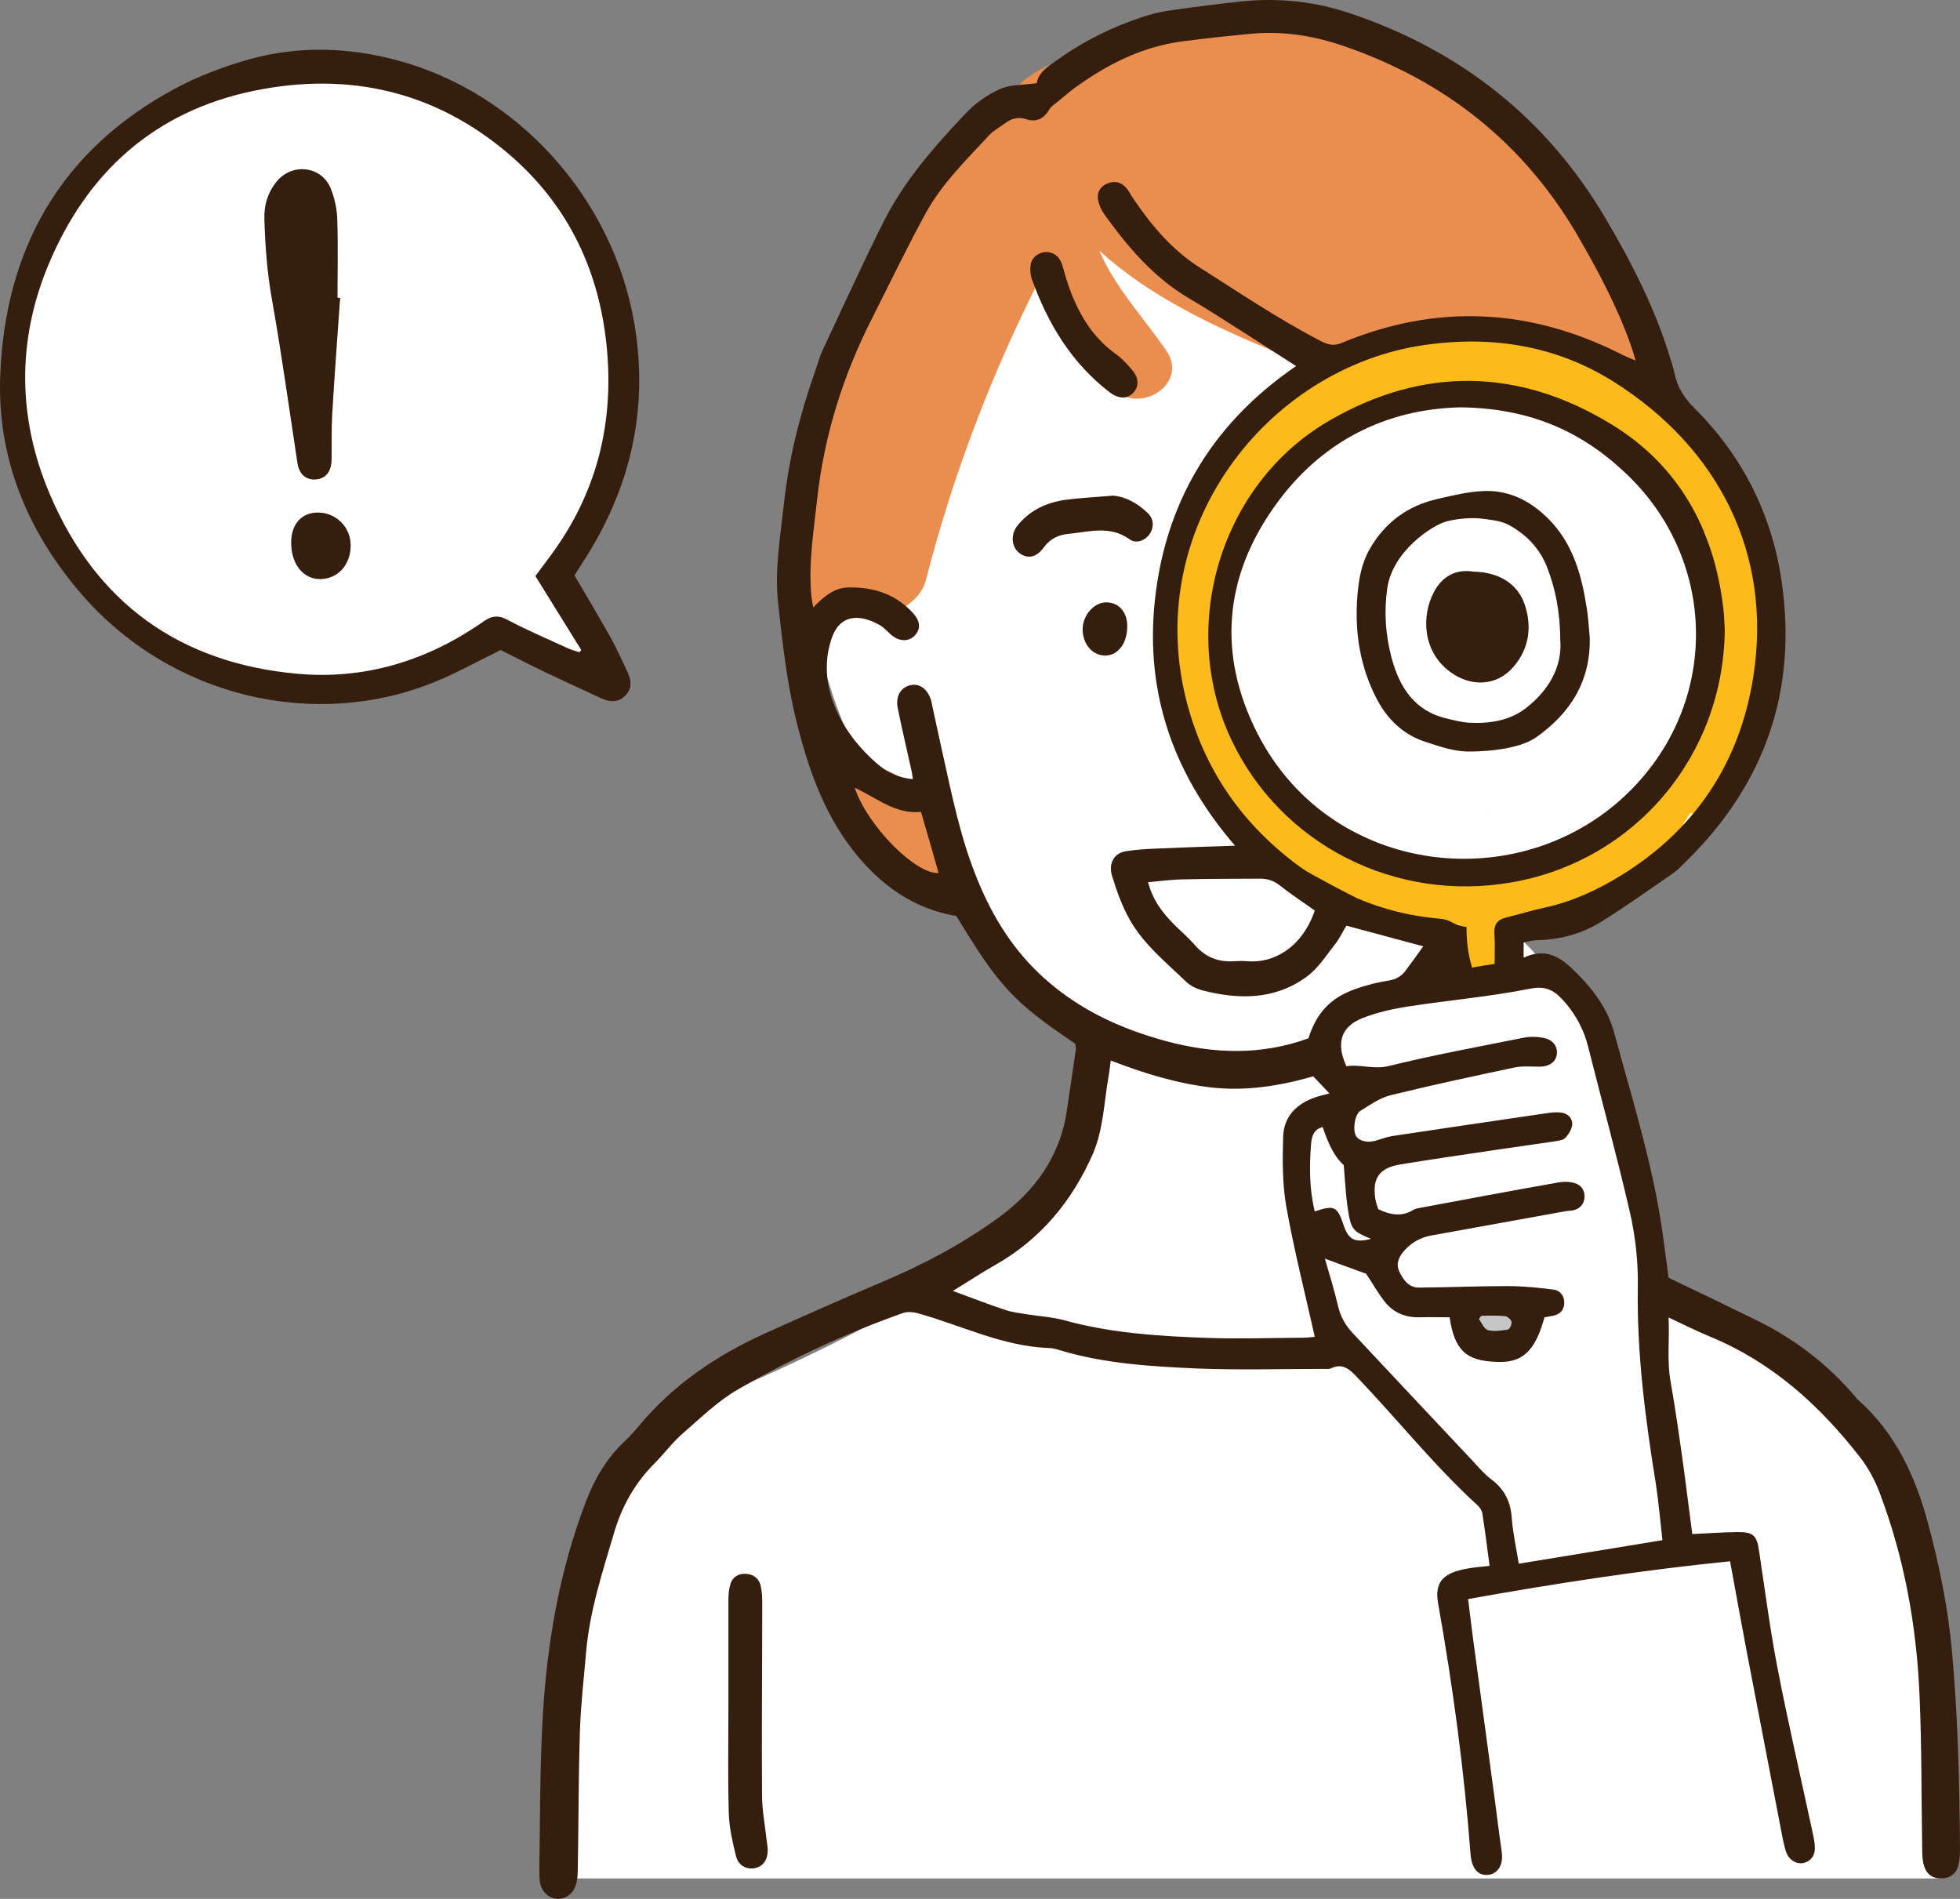 <?xml version="1.0" encoding="UTF-8"?><svg id="_レイヤー_2" xmlns="http://www.w3.org/2000/svg" viewBox="0 0 892.48 864.58"><rect x="0" y="0" width="892.48" height="864.58" fill="#808080" stroke="none"/><defs><style>.cls-1{fill:#351e0d;}.cls-1,.cls-2,.cls-3,.cls-4,.cls-5{fill-rule:evenodd;stroke-width:0px;}.cls-2{fill:#c6c6c6;}.cls-3{fill:#fcbb1a;}.cls-4{fill:#fff;}.cls-5{fill:#ea8e50;}</style></defs><g id="_レイヤー_2-2"><path class="cls-4" d="m255.37,263.25c20.74-24.82,33.22-56.78,33.22-91.65,0-79.01-64.05-143.06-143.06-143.06S2.48,92.59,2.48,171.6s64.05,143.06,143.06,143.06c30.48,0,58.72-9.54,81.93-25.78l50.46,23.27-22.55-48.9Z"/><path class="cls-4" d="m792.98,605.99c-17.12-8.74-32.61-20.31-46.8-33.54.67-19.6-2.16-42.03-8.92-65.06-11.21-38.21-30.59-69.2-51.08-85.39,67.09-7.66,119.2-64.62,119.2-133.75,0-49.76-27-93.22-67.15-116.52-28.45-77.2-97.2-131.65-177.5-131.65-105.76,0-191.69,103.44-191.69,219.93,0,99.48,109.94,218.52,141.94,207.32-25.61,53-6.69,93.29-187,169.75-78.5,33.29-66,218.2-66,218.2h626.4s27.38-188.6-91.4-249.28Z"/><g id="_レイヤー_1-2"><path class="cls-5" d="m677.98,370.87c-.2,0-.4-.1-.6-.1-.1.1-.2.1-.3.2.3-.1.6-.1.9-.1h0Z"/><path class="cls-5" d="m707.98,81.97c2.1-4.8,1.6-10.6-3.6-15.3-23.2-21.1-47.8-34.8-74.2-42.8-19.9-30.4-80.2-21.5-109-6.1-.3.2-.6.4-.9.6-27,3.6-59.2,12.2-65.8,34.9-.3.2-.6.3-.9.5-57.4,44-104.3,150.2-90.4,223.4,2.8,14.8,17.1,7.4,23.3-2.9,3.6,12.7,31.1,5.7,35.1-10.1,12.4-48.1,29.7-93.5,52-137.4,8.1,17.5,20.6,32,31.6,48,10.9,15.9,36.9.9,25.9-15.1-10.2-14.9-23.3-28.7-30.5-45.5,23.2,20.9,51.2,34.1,80.7,46.3,7.6,3.1,16.3,6.3,25.3,9.7,41.1-37.7,108.3-22.3,153,9-2.6-8.2-5.5-16.2-8.7-24.1-7.7-19.7-23.1-51.6-42.9-73.1h0Z"/><path class="cls-5" d="m429.18,380.17c-2.9-4.6-6.2-8.8-9.6-13-.3-.4-2.3-2.9-2.7-3.4-1.5-2-2.9-4-4.2-6.1-4.3-6.9-13.3-9.6-20.5-5.4-6.9,4-9.7,13.6-5.4,20.5,2.9,4.6,6.2,8.8,9.6,13,.3.4,2.3,2.9,2.7,3.4,1.5,2,2.9,4,4.2,6.1,4.3,6.9,13.3,9.6,20.5,5.4,7-4,9.7-13.5,5.4-20.5h0Z"/><path class="cls-3" d="m786.18,215.17s-.1,0,0,0h0c-.6-.8-1.2-1.6-1.8-2.3-2.4-2.9-5.4-4-8.3-3.7-21.3-27.6-51.6-47.8-86.5-53.7-36.5-6.2-72.7,3.9-101.5,26.3-3.2-.6-6.6.2-9.5,3.4-18.4,20.6-33.3,44.1-40.5,71-7.2,27-7.1,59.4,4.2,85.2,10.4,23.9,34,41.3,53.9,56.9,11.4,8.9,23.8,15.5,38,18.6,6.6,1.4,13.3,2.4,20,3,3.3.3,7.2.5,10.6,1.2-1.2,1.9-1.9,4-1.9,6.3,0,.6.1,1.2.2,1.8-.1.6-.2,1.2-.2,1.8,0,3,1.2,5.9,3.3,8.1,4.3,4.3,11.9,4.5,16.1,0,.9-1,1.9-2.1,2.5-3.3,1.2-2.5,1.6-3.8,1.7-6.5.2-3.1-1.2-6.1-3.1-8.5.7-.8,1.3-1.6,1.7-2.6,1.3.1,2.7.1,4.1-.1,10.8-1.8,21.1-5.4,31.1-10.1,3.1,1.2,6.8.9,10-.7,13.2-6.2,24.5-15.5,33.5-27,1.4-1.7,2.4-3.6,2.9-5.6,1-1.4,2-2.9,3-4.4,5.7.8,10.7-2.9,12.6-8.2.1-.2.2-.4.2-.5.3-.6.6-1.2.9-1.8,1-2,2.2-4,3.3-6,2.5-4.4,4.9-8.8,7.1-13.4,3.9-8.5,6.4-17.5,3.9-26.3,8-33.7,9.8-70.4-11.5-98.9h0Zm-11.1,95.6c-8.7,19.1-17.2,39.4-30.5,55.5-18.4,13.4-38.8,26-61.4,29.6-2.9.5-5.2,2.4-6.6,4.9-8.7-3.4-18.4-2.9-27.6-4.3-12.6-2-23.7-5.5-34.3-12.7-9.5-6.4-18.3-14.4-26.9-22-9.1-8-17.5-16.7-23.4-27.3-5.7-10.1-7-22.5-7.8-33.9-.8-12.4.3-24.6,3.2-36.7,5.1-21.4,16.4-40.5,30.4-57.2,2.4-.1,4.8-1,7-3,24-21.2,56.2-31.4,87.9-26,32.9,5.6,61.1,26,79,53.7,1.5,2.2,3.3,3.7,5.3,4.5,1.3,3.4,3.8,5.4,6.7,6.3,8.4,20.8,4.6,46.5-1,68.6h0Z"/><path class="cls-2" d="m680.28,592.27c-14.7,0-14.7,22.8,0,22.8s14.7-22.8,0-22.8Z"/><path class="cls-1" d="m489.68,475.27c-28.3-19.1-34.6-25.9-54.2-58.2-19.8-3.3-34.9-14.4-46.9-29.7-13.5-17.2-20.5-37.4-25.8-58.4-4.5-18-6.5-36.4-8.5-54.7-1.6-14.8,1-29.5,2.6-44.2,2.2-21,7.3-41.2,14.3-61.1,1.1-3,1.9-6.2,3.2-9.1,9.2-19.6,18.2-39.4,27.9-58.8,9.4-18.7,23.1-34.3,37.4-49.4,4.3-4.6,9.9-8.5,15.6-11.1,4.7-2.1,10.4-1.8,16.8-2.7.8-5.3,6-8.2,10.8-11.6,11.4-8,23.8-14,36.9-18.4,4-1.3,8.1-2.4,12.2-3,11-1.6,22-3,33-4.2,17.2-1.8,34,0,50.4,5.6,49.8,16.9,88.8,47.6,115.6,93,12.1,20.4,22.8,41.5,29.7,64.3.6,2.1,1.4,4.2,1.8,6.4,1.3,6.5,4.6,11.5,9.4,16.2,21.6,21.6,34.8,47.9,39.3,78,7.4,49.8-7.3,92.6-43.3,127.9-1.9,1.9-3.8,3.9-6,5.5-10.7,7.4-21.4,15-32.4,21.9-8.9,5.6-18.9,8.4-29.5,8.6-1.9,0-3.8.6-6.2,1v7c9.1-4.4,15.8-1,21.9,4.8,8.8,8.4,16.2,17.5,19.5,29.9,7.4,27.4,15.9,54.5,20.6,82.5,1.6,9.5,2.7,19,4,28.5,13.2,6.3,26.3,12.6,39.3,19,17.8,8.6,33.2,20.3,46,35.5.3.4.6.8,1,1.1,17.1,15.2,26.1,34.8,31.9,56.4,5.2,19.3,9.1,38.7,10.9,58.7,2.7,30,3.4,60,3.6,90.1,0,2.4-.2,5-.9,7.3-1,3.4-3.7,5.2-7.2,5.4-3.9.2-6.8-1.5-8.1-5.2-.8-2.3-1-4.8-1-7.2-.4-23.4-.2-46.9-1.2-70.3-1.3-32-6.9-63.2-18.3-93.2-2.2-5.7-5.2-11.3-9-16.1-18.3-23.5-39.9-43-67.9-54.6-6.1-2.5-12-5.5-19.1-8.8.5,10.2-.8,19.6.9,29.1,2.4,13.6,4.3,27.3,6.2,41,1.3,9.5,2.4,19,3.7,28.5,6.8-.3,13.6-.8,20.4-.9,7.4-.1,9,1.5,10,8.6,2.7,17.8,5,35.7,8.4,53.3,4.8,24.9,10.6,49.7,15.9,74.5.5,2.4,1.1,4.8,1.1,7.3.1,3.8-2.1,6.4-5.3,7-3,.6-6.2-1.2-7.6-4.6-.8-2-1.2-4.3-1.7-6.4-5.5-28.5-11-57.1-16.5-85.7-2.5-13.3-4.9-26.6-7.5-40.7-39.8,4-79.1,10-119.3,17.2.7,5.8,1.4,11.3,2.1,16.8,3.4,25.2,6.8,50.3,10.2,75.5,1,7.6,1.9,15.1,3,22.7,1,7-2.5,10.3-6.4,10.6-4.5.3-7.3-3-7.8-9.7-2.9-38.2-8-76-14.7-113.7-1.8-9.9,2.1-14.3,14-16.2,2.9-.5,5.8-.7,9.4-1.1-1.1-8.4-2.1-16.2-3.3-23.9-.2-1.3-1.2-2.8-2.2-3.7-19.9-18.2-36.6-39.3-55.2-58.7-3.3-3.5-6.4-6-11.4-3.7-1,.5-2.4.3-3.7.3-19.2,0-38.5.6-57.7-.2-20.9-.9-41.9-2.2-62.2-8.3-1.6-.5-3.4-1-5.1-1-21.1-.8-39.9-10.4-59.8-15.9-2-.5-4.4-.7-6.3-.1-26.1,9.2-51.1,20.9-75.1,34.7-9.3,5.3-17.2,13.1-25.4,20.2-4.8,4.2-8.7,9.5-13.2,14-8.7,8.8-14.5,19.2-18,31-5.3,18-11.2,35.8-12.8,54.6-1,11.8-2.4,23.6-2.8,35.4-.7,21.2-.6,42.4-1,63.6,0,2.4-.2,5-1,7.3-1.2,3.9-4.8,6.2-8.4,6s-6.8-2.9-7.7-7c-.4-2.1-.4-4.4-.4-6.6.4-23.4.2-46.9,1.6-70.2,2-33.1,7.6-65.6,19.5-96.8,4-10.5,9.5-20,17.8-27.8,2.1-2,4.2-4.2,6.1-6.5,15.7-19.1,35.6-32.5,57.9-42.6,17.8-8,35.5-15.9,53.5-23.5,18.7-7.9,36.6-17.4,52.9-29.3,16.3-11.9,27.9-27.8,30.9-48.6,1.3-9,2.7-18,4-27,.3-.7,0-2-.1-3.4h0Zm72.7-90.2c-29.4-34.1-41.8-72.5-36-116,5.8-43.7,27.7-77.7,63.8-102.4-16.7-10.6-32.7-21.3-49.2-31.1-15.9-9.5-27.4-23.1-38-37.8-1.3-1.8-2.3-3.9-2.8-5.9-.9-3.4.2-6.5,3.6-8.1,3.2-1.6,6.4-1.1,8.8,1.5,1.5,1.6,2.4,3.7,3.7,5.5,8.2,12.1,17.5,23.1,30.1,31.1,18.1,11.5,35.9,23.5,55,33.4,3.4,1.7,5.9,2.4,9.5.9,43.4-18.1,86.1-15.9,127.9,5.4,1.6.8,3.4,1.5,6,2.6-1-3.4-1.7-5.7-2.5-7.9-6.1-17-14.6-32.9-23.6-48.5-24.7-42.6-60.9-71.2-107.4-87-13.5-4.6-27.3-6.7-41.5-5.4-10.6,1-21.1,2.1-31.6,3.5-18.3,2.4-34.3,10.6-49,21.3-2.6,1.9-4.9,4-7.4,6-1.4,1.2-3.1,2.2-4,3.7-2.5,4.3-6,5.9-10.5,4.4-3.7-1.2-6.8-.3-9.7,1.9-2.4,1.8-5.1,3.2-7.1,5.3-10.3,11.2-21.5,22-28.9,35.5-8.5,15.5-16.2,31.6-24.2,47.4-13.4,26.2-22.1,53.8-25.3,83-1.5,14-3.8,27.9-2.8,42,.1,2,.5,4,1,7.2,5.2-5.3,9.8-9,16.1-9.1,11.4-.2,21.4,3,29.3,11.6,3.2,3.5,3.7,6.9,1.2,9.9-2.4,2.9-6.3,3.4-10,.9-2.2-1.5-3.9-3.9-6.2-5.2-7.6-4.4-17.6-6.1-21.8,5.5-3.1,8.6-3.1,17.7-.6,26.2,3.6,12.3,11.1,22.5,20.7,31,4.5,4,9.9,6.8,16.7,7.4-.3-1.9-.4-3.1-.7-4.2-2.1-9.4-4.3-18.8-6.2-28.2-1.1-5.4,1.5-9.5,5.8-10.4,4.1-.9,7.6,1.6,9.3,6.6.4,1.2.5,2.4.8,3.6,1.5,6.8,2.9,13.5,4.4,20.2,4.4,19.7,8.3,39.6,16.1,58.4,7,17.1,16.5,32.3,30.5,44.8,16.1,14.4,35,23,55.4,28.5,21.7,5.8,43.3,6.5,64.7-1.3,3.8-11.7,9.9-18.4,21.5-22.5,4.8-1.7,9.9-3,15-3.8,3.2-.5,5.6-1.8,7.5-4.2,2.8-3.7,5.5-7.5,8.3-11.4-12-3.2-23.4-6.3-35-9.4-1.7,2.7-3.1,5.9-5.2,8.5-4.1,5.2-7.8,11.1-13.1,14.9-14.5,10.5-30.9,10.3-47.5,6-2.5-.7-5.2-2-7.1-3.8-9.2-8.9-19.4-17-25.8-28.4-3.5-6.2-5.9-13-8-19.8-1.8-6,1.1-10.5,6.3-11.3,4.6-.7,9.3-1,13.9-1.2,11.6-.5,22.9-.9,35.8-1.3h0Zm97.7,214.7c-4.8,0-9.2-.1-13.6,0-6.7.2-12.2-2.2-16.2-7.4-3.1-4.1-5.6-8.5-8.2-12.4-6.1-2.2-12-4.4-18.8-6.9,2.1,7.4,4.4,14.6,6.1,22,1.1,4.5,3.2,8.2,6.2,11.5,18.4,19.6,36.7,39.2,55.1,58.7,2.7,2.9,5.3,6,8.4,8.3,6,4.5,8.8,10.2,9.3,17.6.5,6.8,2,13.5,3.2,20.8,22.5-3.7,44-7.2,65.4-10.7-1-8.7-1.7-17.2-3-25.7-4.8-29.7-8.7-59.5-8.2-89.8.2-11.2-1.1-22.8-3.6-33.8-5.8-25.2-12.7-50.2-19-75.3-1.9-7.6-5.3-14.1-10.4-20.1-4.4-5.1-8.2-8-16.1-6.4-18.1,3.6-36.6,5.2-54.9,8-7.2,1.1-14.6,2.7-21.4,5.4-9.9,3.9-12.1,11.5-7.3,21.9,6.3-1,12.4,1.6,19.3-.1,20.3-5,41-8.8,61.5-12.9,3-.6,6.4-.5,9.4.2,4.1.9,6.1,4.1,5.6,7.5s-3.5,5.5-7.7,5.5c-3.9,0-7.9-.4-11.7.4-18.8,4-37.6,8-56.3,12.6-4.9,1.2-9.3,4.4-13.7,7.1-2.7,1.6-3.6,8.9-2,11.5,1.5,2.4,5.4,3.2,9.3,2,2.3-.7,4.7-1.6,7.1-2,23.4-3.5,46.8-7,70.3-10.4,2.2-.3,4.4-.6,6.6-.3,3,.3,5.3,2.5,5.1,5.4-.1,2.1-1.6,4.5-3.1,6.1-1,1.1-3.1,1.3-4.8,1.6-8,1.2-16.1,2.3-24.2,3.5-15.4,2.3-30.8,4.5-46.1,7-9.7,1.6-12.9,6.3-11.4,15.9.3,1.6.9,3.2,1.3,4.5,5.7,2.7,10.8,3.5,16,.3,1-.6,2.3-.8,3.5-1,20.8-3.9,41.7-7.8,62.6-11.5,2.3-.4,5-.4,7.3.3,3.1.9,4.8,3.4,4.5,6.8-.3,3-2.2,4.9-5.1,5.6-.9.2-2,.2-2.9.3-20.6,3.7-41.2,7.5-61.9,11.2-4.9.9-8.8,3.2-12,6.7-2.4,2.6-4.1,5.9-2.5,9.5,1.8,3.8,4.3,7.6,9.2,7.5,13.3-.1,26.6-.7,39.9-.7,7.1,0,14.2.7,21.2,1.6,3.1.4,5.1,3,4.9,6.4-.2,3.1-2.1,4.9-5,5.5-1.4.3-2.8.5-4,.7-4.3,15.7-10.2,21-22.2,20.3-13.6-.5-18.8-5.4-21-20.3h0Zm-154.3-116.9c-.4,3-.6,5.1-1,7.2-2.1,11.9-2.3,24.1-7.2,35.4-9.5,21.6-23.9,38.9-44.6,50.6-6.2,3.5-12.2,7.5-19.1,11.7,8.8,3.2,16.3,6.2,24,8.7,3.2,1.1,6.7,1.4,10.1,2,5.6.9,11.3,1.2,16.8,2.7,21.3,5.9,43.2,7.2,65.1,8,14.5.5,29.1,0,43.7-.1,1.8,0,3.7-.3,5.1-.4-4.5-20.2-9.5-39.7-13-59.5-1.8-10.3-1.7-21.1-1.4-31.6.3-9.4,6.3-15.2,15.1-18.1,1.8-.6,3.7-1,6-1.6-2.7-2.8-5-5.3-7.4-7.8-15.3,4.4-30.5,6.8-46.2,5.1-15.7-1.8-30.7-6.4-46-12.3h0Zm174.8-44c0-4.8.2-9.2-.1-13.6-.3-4.2,1.2-6.5,5.3-7.5,6-1.5,11.9-3.3,17.9-4.6,12.4-2.7,24-8.1,34.5-14.6,33.8-20.8,54.1-51.4,60.2-90.6,8.7-55.8-15.8-104-63.5-134.1-26.2-16.5-55.4-21.2-86.1-16.8-72.2,10.3-129.5,84.1-108.1,163.7,8.4,31.2,26.2,56,52.5,74.8,2.7,2,22.1,12.2,25,13.5,11.9,5.1,24.3,8.1,37.2,9.2,6,.5,5.4,2.8,12.4,3.8,0,6.3.5,11.4,2.5,18.5,3.6-.7,6.9-1.2,10.3-1.7h0Zm-157.8-37.2c2.1,8.1,6.3,13.5,11.1,18.5,3.3,3.4,6.9,6.4,10,9.9,4.7,5.5,10.4,8,17.6,7.6,2.2-.1,4.5-.2,6.7,0,12.1,1,24.9-6.6,30.5-23.1-5.2-3.7-10.7-7.3-15.9-11.4-2.9-2.3-6-3.2-9.5-3.1-11.1.1-22.2,0-33.3.3-5.5,0-10.8.7-17.2,1.3h0Zm-103.4-32c-11.7,1.2-20.1-6.4-30.2-11,6.1,18,28.3,39.7,38.2,38.8-2.6-9.1-5.1-18-8-27.8h0Zm182.9,143.5c-4.2,1-5,4.4-5.3,7.8-.8,10.2-.8,20.5,1.7,30.6,8.9-3,10.3-2.3,13.1,6.2,2.2,6.7,5.2,8.2,12.5,6.3-8.2-3.4-9.1-4.2-10.5-13.3-1-6.5-1.3-13-1.9-20.3-3.6-3-6.8-8.8-9.6-17.3h0Zm72.3,85.9c-.4.5-.8,1-1.2,1.5,1.3,1.7,2.4,4.5,4,5,2.8.8,6.1.3,9.2-.2.8-.1,1.9-2.4,1.7-3.5-.2-1-1.8-2.5-2.9-2.6-3.6-.4-7.2-.2-10.8-.2h0Z"/><path class="cls-1" d="m261.58,261.97c5.5,9.4,11.1,18.7,16.4,28.2,2.9,5.2,5.3,10.6,7.8,15.9,1.8,3.9,2.1,7.7-1.3,10.9-3.1,2.9-6.8,2.7-10.4,1.1-8.1-3.7-16.1-7.4-24.1-11.2-7.6-3.6-15-7.4-22-10.9-10.3,5-20,10.5-30.2,14.6-53.8,21.9-119.6,7.5-160.8-40.2C12.58,242.07-1.22,208.97.08,171.47,2.18,113.47,27.58,68.37,79.68,40.37c10.5-5.7,22-10,33.6-13.3,22.3-6.3,45-5.6,67.3.3,55.4,14.8,98.4,62.9,108.2,119.5,6.8,39.7-1.7,75.8-23.5,109.3-1.2,1.9-2.4,3.7-3.7,5.8h0Zm-17.8.3c3.4-4.6,6.6-8.7,9.5-12.9,18.7-26.8,25.9-56.8,23.2-89.1-3-35.9-17.3-66.7-45-90.3-33.5-28.5-72.7-37.4-115.5-28.7-45.7,9.3-76.6,37.4-94.1,79.7-14.2,34.3-13.8,69.6.7,103.8,21,49.7,59.3,77.2,112.8,82,30.7,2.8,59.1-5.9,84.5-23.6,3.9-2.8,6.9-3.3,11.3-.9,8.9,4.7,18.2,8.7,27.4,12.9,1.7.8,3.5,1.2,5.2,1.8.3-.3.6-.6.9-1-6.9-11.1-13.7-22.1-20.9-33.7h0Z"/><path class="cls-1" d="m331.68,777.27v-48.8c0-2.4.2-4.9.9-7.2,1-3.2,3.5-4.8,6.8-4.7,3.6.1,6.2,2,7,5.5.6,2.6.7,5.4.7,8,0,29.1-.3,58.2-.1,87.2,0,6.6,1.3,13.2,2,19.7.2,1.7.5,3.4.6,5.1.1,4.9-2.3,8-6.3,8.6-3.8.5-7.2-1.5-8.2-5.8-1.5-6.2-3-12.5-3.2-18.8-.5-16.2-.2-32.5-.2-48.8h0Z"/><path class="cls-1" d="m477.08,114.77c3.6.4,5.8,2.8,6.8,6.5,1,3.6,2,7.1,3.3,10.6,4.3,11.5,10.4,21.7,20.6,29.1,3,2.1,5.6,4.9,7.9,7.7,3.2,3.8,2.9,7.9-.1,10.6-2.8,2.5-6.4,2.2-10.1-.5-17.5-13.4-28.3-31.3-35.6-51.6-.7-2-.9-4.4-.6-6.5.5-3.7,4-6.1,7.8-5.9h0Z"/><path class="cls-1" d="m506.78,225.67c5.6.4,11.2,3.4,15.9,8,2.8,2.7,2.8,6.6.8,9.5s-6.1,4.6-9.1,2.4c-9-6.5-18.4-3.4-27.8-2.5-4.5.4-8.4,2.2-11.3,6.2-3.5,4.8-7.7,5.3-11.3,2.4-3.5-2.9-3.9-8.5-.5-12.6,5.6-6.8,13.1-10.3,21.7-11.5,6.7-.9,13.6-1.2,21.6-1.9h0Z"/><path class="cls-1" d="m513.28,284.67c.2,8-4.1,13.8-10,13.8s-10.3-5.2-10.3-12c0-6.2,5-12,10.4-12.2,5.7-.2,9.8,4.1,9.9,10.4h0Z"/><path class="cls-1" d="m785.38,286.57c-.5,57.6-40.9,105.2-96.6,115.1-53.3,9.5-105.6-17.1-128.2-65.1-24.2-51.5-4.8-116.1,44.3-144.8,43.1-25.2,87-24.2,129,1.5,30.6,18.7,46.7,48,50.8,83.6.5,3.6.5,7.4.7,9.7h0Zm-120.5-101.1c-33.8.8-63.5,15.4-84.6,45.2-23,32.4-25.8,67.5-7.9,102.9,34.7,68.6,127.9,76.3,175.7,20.2,35.5-41.6,31.4-102.4-8.9-139.3-20.3-18.9-43.9-28.7-74.3-29h0Z"/><path class="cls-1" d="m154.88,135.67c-1.2,17.7-2.6,35.3-3.6,53-.4,6.9-.2,13.8-.3,20.7-.1,5.3-2.5,8.4-6.9,8.9-4.5.5-7.8-2.2-8.6-7.2-3.8-24.8-7.2-49.7-11.6-74.4-2.2-12.2-3.1-24.3-3.5-36.7-.2-6.5,1.4-12,5.4-17.1,7-8.8,20.5-7.5,24.8,2.9,1.8,4.5,2.9,9.5,3,14.3.4,11.8.1,23.6.1,35.4.4.1.8.2,1.2.2Z"/><path class="cls-1" d="m159.68,248.47c-.1,8.8-5.8,15-13.7,15.2-8,.1-13.5-6.9-13.4-16.9.1-8.3,4.9-13.5,12.4-13.4,8.2.1,14.8,6.8,14.7,15.1h0Z"/><path class="cls-1" d="m723.88,290.17c.5,19.9-8.8,34.6-24.5,45.6-8.3,5.8-25.1,6.5-31.2,6.4s-12.2-2.1-19.4-4.5c-9.7-3.2-16.9-10-21.7-19.1-7.8-14.8-10.3-30.7-9-47.2.6-7.4,1.8-14.6,5.5-21.2,7-12.3,17.4-19.9,31-23,6.9-1.6,14-3.3,21-3.6,9.9-.4,18.8,3.2,26.4,9.8,12.8,10.9,17.7,25.7,20.2,41.6,1,4.9,1.2,10.1,1.7,15.2h0Zm-13.4,1.5c-.1-12.9-2.1-23.4-6.1-33.6-2.7-6.9-7.3-12.4-13.2-16.5s-8.2-4.4-17.1-5.5c-1.5-.2-8.2-.5-15.3,1.3-6.6,1.7-24.7,13.6-27.1,30.5-1.5,10.7-.8,21.1,1.9,31.4,3.6,13.6,10.5,24.5,25.3,27.9,3.3.8,6.8,1.7,10.2,1.9,9.2.5,18.5-1,25.8-6.7,10.3-8,16.5-18.8,15.6-30.7h0Z"/><path class="cls-1" d="m670.88,260.27c11.6.2,20.2,5.5,23.4,15,3.4,10.1,2,20-5,28.2-7.8,9.2-19.6,9.3-28.9,2.5-12.8-9.4-13.1-25.7-7.5-36.3,3.7-7.2,10-10.7,18-9.4h0Z"/></g></g></svg>